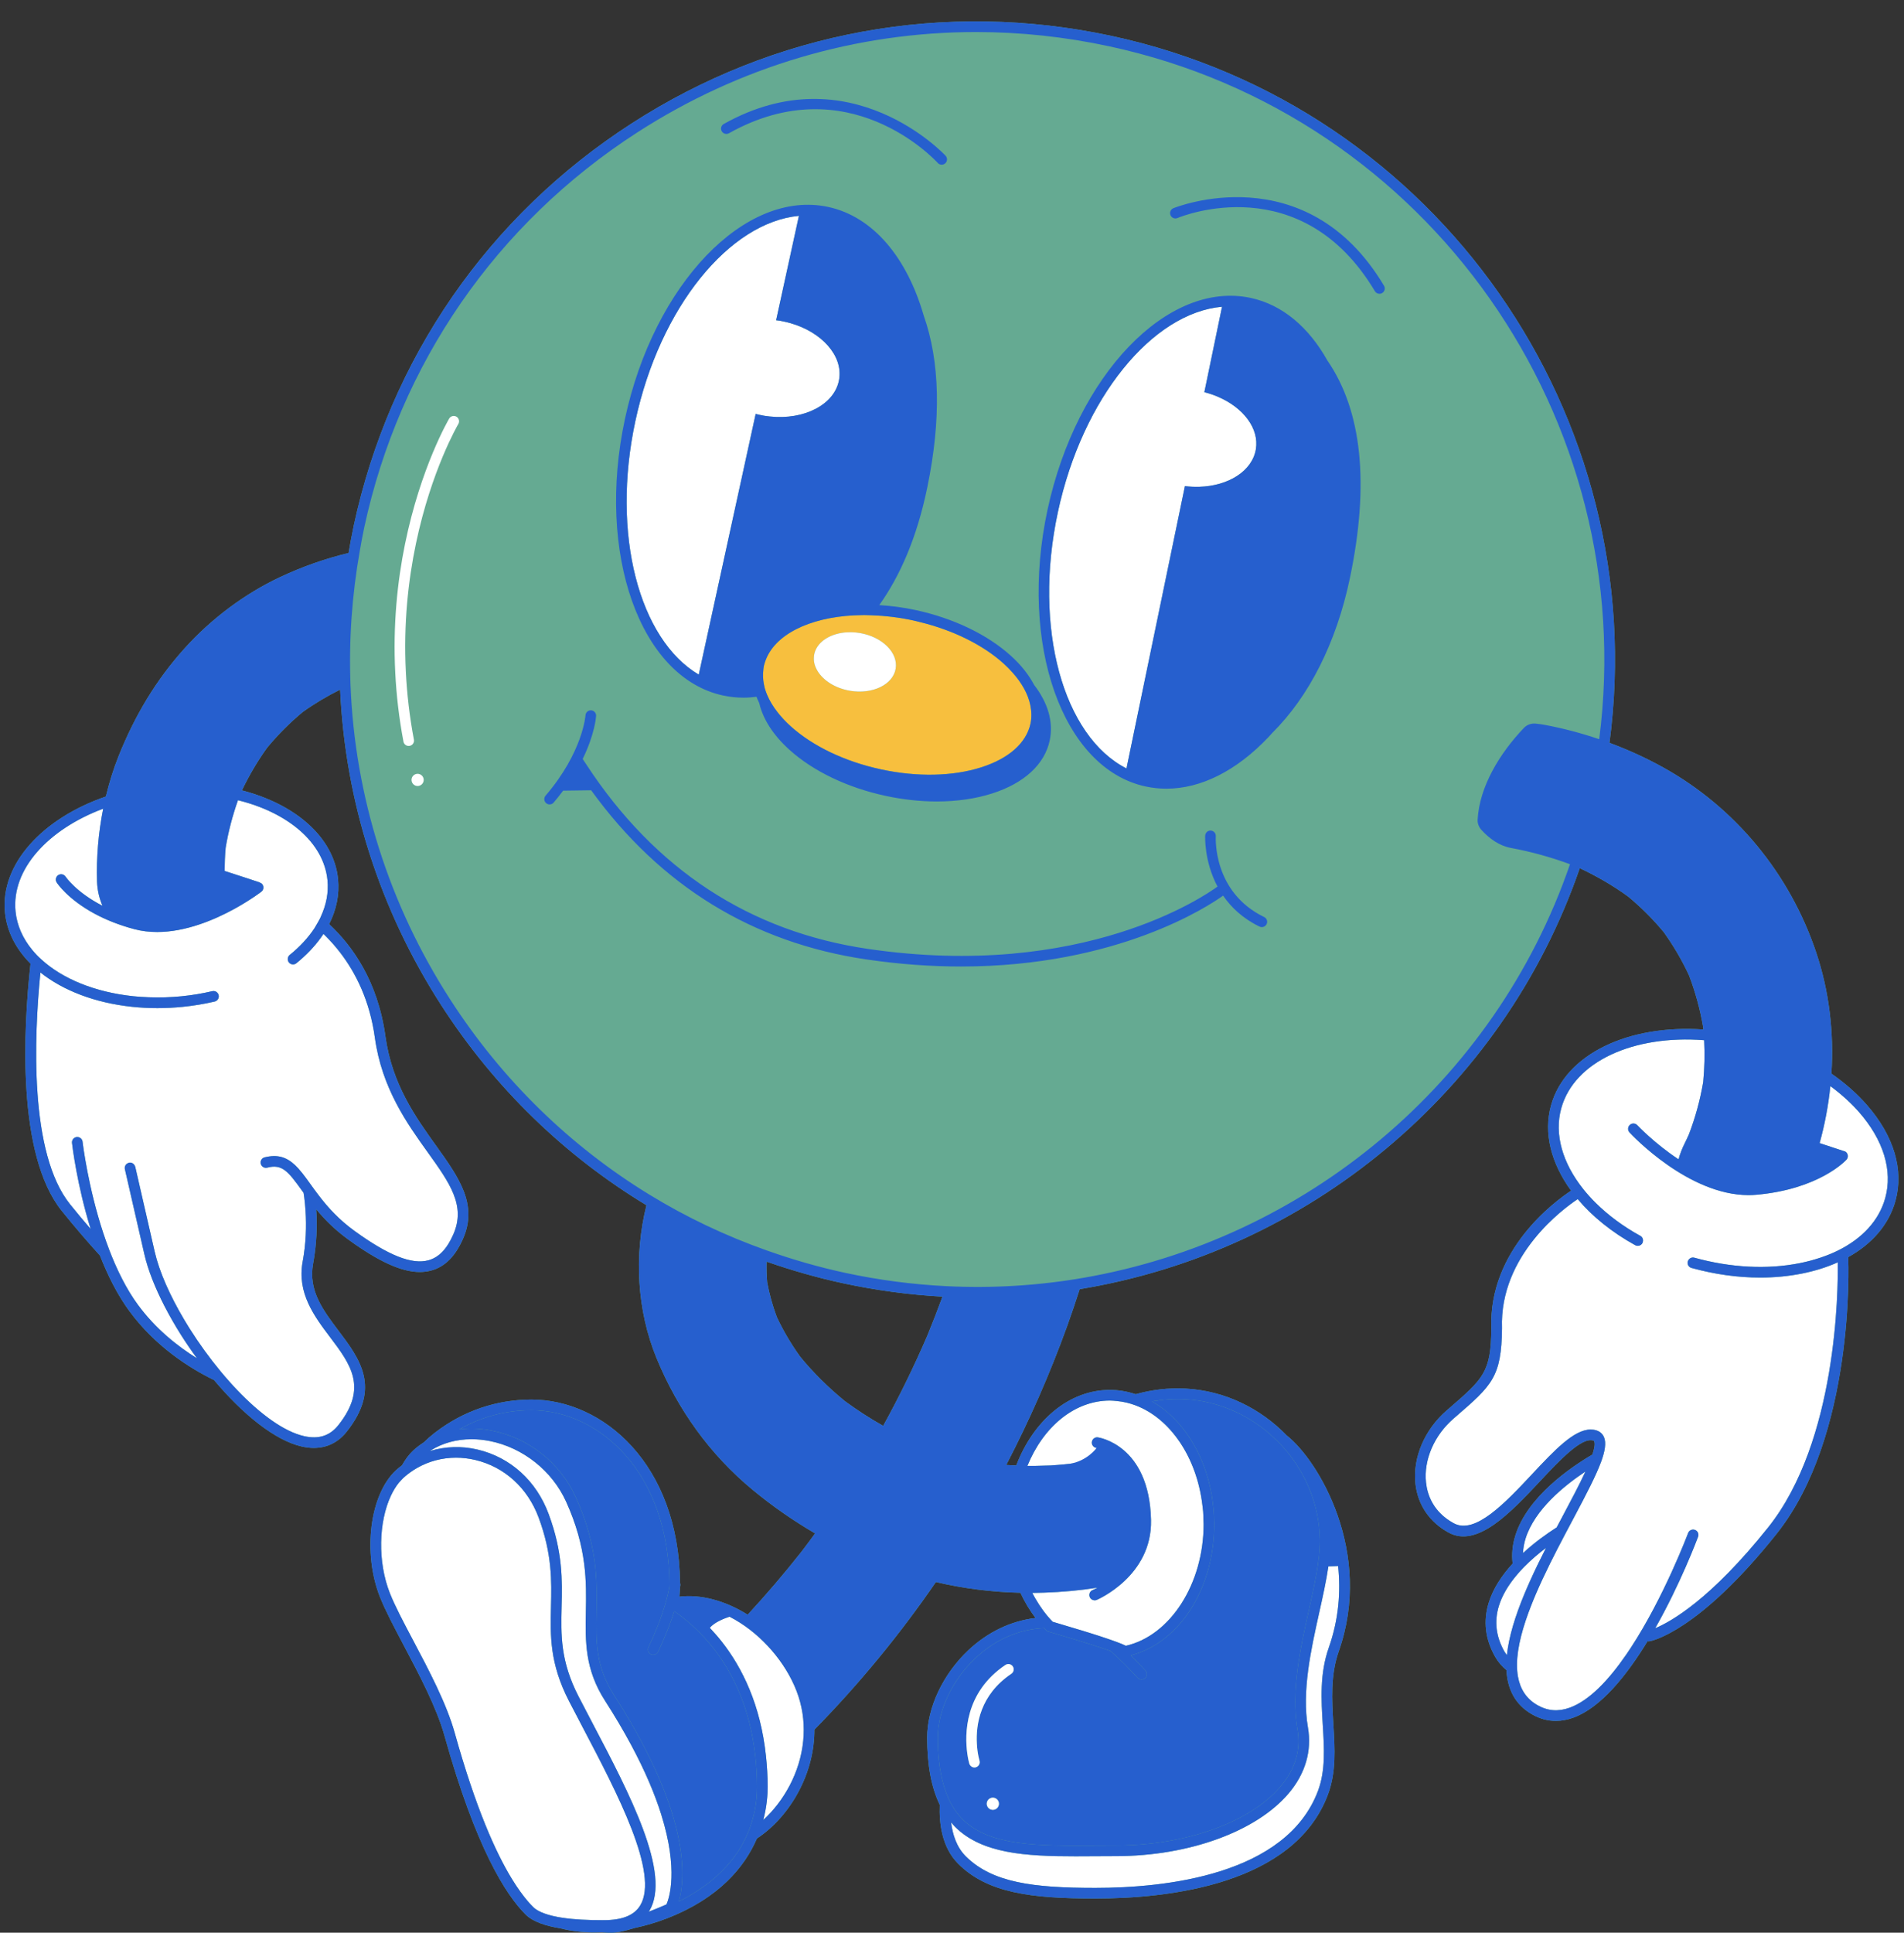 <?xml version="1.0" encoding="UTF-8" standalone="no"?><svg xmlns="http://www.w3.org/2000/svg" xmlns:xlink="http://www.w3.org/1999/xlink" fill="#265fce" height="505.6" id="Layer_1" preserveAspectRatio="xMidYMid meet" version="1.1" viewBox="-1.2 -5.6 498.3 505.6" width="498.3" x="0" xml:space="preserve" y="0" zoomAndPan="magnify"><rect x="-1.2" y="-5.6" width="498.3" height="505.6" fill="#333333" stroke="none"/><g><g id="change1_1"><path d="M478.103,275.266c0.694-10.701-0.556-21.515-4.02-31.802 c-6.899-20.487-21.103-37.814-40.048-48.326c-4.48-2.485-9.183-4.621-14.015-6.411 c11.284-85.258-44.836-166.531-130.349-184.936c-43.584-9.378-88.208-1.225-125.654,22.958 C126.567,50.934,100.777,88.253,91.398,131.834c-0.518,2.407-0.961,4.817-1.373,7.229 c-6.12,1.477-12.076,3.562-17.946,6.317c-9.274,4.352-17.946,10.878-24.822,18.467 c-7.647,8.44-13.166,17.766-17.393,28.279c-1.38,3.432-2.483,7.005-3.36,10.644 c-16.562,5.683-27.675,17.69-26.405,30.342c0.503,5.008,2.884,9.564,6.687,13.385 c-1.847,16.732-3.699,49.917,8.183,64.681c3.416,4.244,6.787,8.137,9.987,11.666 c2.02,5.165,4.545,10.248,7.689,14.525c6.838,9.3,15.755,14.927,22.173,18.062 c7.413,8.805,15.833,15.769,22.981,17.384c1.082,0.244,2.126,0.366,3.127,0.366 c3.45,0,6.392-1.441,8.621-4.256c9.103-11.494,3.392-19.061-2.131-26.381 c-4.095-5.425-7.964-10.552-6.678-17.533c0.966-5.243,1.098-10.051,0.812-14.265 c2.137,2.575,4.787,5.298,8.409,7.921c7.97,5.771,13.904,8.489,18.698,8.489 c1.055,0,2.055-0.132,3.009-0.391c3.573-0.972,6.298-3.703,8.331-8.35 c3.926-8.973-1.158-16.061-7.045-24.27c-5.417-7.551-11.557-16.112-13.288-28.668 c-1.994-14.455-8.708-23.729-14.728-29.318c1.924-3.794,2.738-7.792,2.335-11.804 c-1.1-10.951-11.2-19.588-25.154-23.187c1.871-3.909,4.06-7.642,6.594-11.165 c2.822-3.405,5.937-6.53,9.341-9.354c3.094-2.215,6.358-4.153,9.762-5.841 c1.325,29.135,10.299,57.528,26.541,82.68c13.944,21.59,32.272,39.276,53.63,52.205 c-3.281,13.1-2.497,27.503,2.639,39.997c5.504,13.388,13.959,25.208,25.16,34.465 c5.175,4.277,10.632,8.058,16.341,11.388c-1.168,1.614-2.371,3.203-3.576,4.792 c-4.476,5.678-9.175,11.169-14.073,16.48c-5.877-3.703-12.304-5.385-17.863-4.714 c0.017-0.363,0.045-0.737,0.078-1.09c0.044-0.462,0.071-0.91,0.086-1.348 c0.05-0.334,0.073-0.542,0.077-0.584c0.02-0.204-0.011-0.399-0.074-0.581 c-0.356-31.158-20.198-47.966-38.889-47.966c-9.128,0-17.807,2.954-25.114,8.549l-0.249,0.185 c-1.023,0.797-1.94,1.614-2.792,2.448c-0.983,0.643-1.932,1.338-2.797,2.148 c-1.123,1.05-2.088,2.377-2.931,3.871c-0.554,0.428-1.11,0.853-1.625,1.335 c-6.817,6.373-8.715,21.535-4.146,33.109c1.384,3.506,3.756,7.988,6.267,12.734 c4.016,7.588,8.566,16.189,10.631,23.582c8.176,29.275,16.045,41.575,21.207,46.737 c1.974,1.974,5.468,3.037,9.058,3.611c2.727,0.706,5.764,1.085,9.012,1.085 c0.62,0,1.251-0.021,1.884-0.047c0.819,0.073,1.651,0.122,2.508,0.122 c1.569,0,3.772-0.521,6.043-1.226c2.843-0.606,5.715-1.44,8.542-2.539 c13.675-5.312,20.321-13.502,23.505-20.885c4.354-2.856,8.284-7.239,11.045-12.53 c2.673-5.123,4.016-10.571,4-15.944c11.755-11.981,22.371-24.9,31.797-38.615 c7.282,1.712,14.681,2.633,22.115,2.806c1.106,2.378,2.428,4.597,3.967,6.607 c-6.386,0.736-12.507,3.637-17.611,8.446c-6.636,6.255-10.759,15.007-10.759,22.841 c0,7.265,1.106,13.064,3.304,17.594c-0.195,4.753,0.52,11.105,4.817,15.401 c7.609,7.609,18.918,9.098,35.883,9.098c18.931,0,52.013-3.533,60.884-27.191 c2.195-5.851,1.82-11.956,1.423-18.419c-0.388-6.306-0.788-12.827,1.423-19.098 c9.061-25.703-5.221-49.833-13.639-56.431c-6.836-7.059-16.162-11.703-26.415-12.253 c-4.507-0.24-8.912,0.289-13.108,1.469c-2.16-0.709-4.409-1.127-6.738-1.127 c-10.767,0-20.071,8.081-24.511,19.758c-0.874-0.042-1.748-0.063-2.622-0.129 c6.075-11.671,11.391-23.768,15.907-36.228c1.171-3.23,2.261-6.488,3.315-9.758 c59.378-9.744,110.58-51.348,130.876-110.13c4.448,2.094,8.696,4.555,12.682,7.44 c3.387,2.816,6.496,5.92,9.307,9.31c2.559,3.57,4.769,7.352,6.621,11.333 c1.66,4.364,2.881,8.857,3.67,13.457c0.022,0.221,0.03,0.443,0.049,0.664 c-19.497-1.351-36.128,6.37-39.868,19.874c-2.005,7.239,0.043,15.134,5.269,22.289 c-4.285,2.817-21.629,15.515-20.876,36.023c-0.105,11.454-2.005,13.096-11.139,20.99l-0.552,0.478 c-5.771,4.993-8.904,12.327-8.176,19.141c0.59,5.52,3.672,10.069,8.68,12.805 c7.484,4.093,16.218-5.21,23.916-13.419c5.103-5.445,10.896-11.611,13.929-10.657 c0.183,0.058,0.225,0.127,0.264,0.225c0.266,0.65,0.051,1.865-0.474,3.438 c-5.687,3.325-16.925,10.976-20.131,21.074c-0.795,2.499-1.034,4.988-0.741,7.448 c-2.752,3.015-5.091,6.452-6.26,10.237c-1.489,4.819-0.92,9.581,1.688,14.156 c0.792,1.39,1.793,2.535,2.956,3.479c0.26,4.929,2.2,9.003,6.711,11.579 c1.994,1.137,4.069,1.708,6.204,1.708c1.501,0,3.031-0.281,4.585-0.844 c7.166-2.599,13.929-10.989,19.424-20.001c0.168,0.034,0.346,0.043,0.525,0.011 c0.512-0.087,12.778-2.436,33.232-28.087c20.447-25.644,18.85-70.485,18.772-72.383 c-0-0.011-0.006-0.02-0.006-0.03c6.324-3.51,10.656-8.563,12.355-14.699 c2.251-8.127-0.409-17.046-7.49-25.114C484.751,280.447,481.621,277.703,478.103,275.266z M219.885,360.908c-4.254-3.483-8.175-7.338-11.664-11.589c-2.359-3.289-4.425-6.764-6.139-10.43 c-1.095-2.954-1.938-5.984-2.505-9.083c-0.149-1.786-0.196-3.573-0.153-5.36 c6.507,2.263,13.173,4.186,20.015,5.659c8.706,1.873,17.396,3.022,26.017,3.497 c-1.26,3.441-2.589,6.857-3.981,10.25c-3.471,8.039-7.321,15.898-11.537,23.553 C226.46,365.449,223.106,363.279,219.885,360.908z" fill="#65aa92"/></g><g id="change2_1"><path d="M332.06,370.402c-0.34-0.315-0.671-0.638-1.022-0.941 c-6.049-5.217-13.722-8.573-22.054-9.02c-2.959-0.16-5.867,0.059-8.701,0.565 c7.826,4.453,13.723,13.492,15.629,24.461c0.1,0.578,0.178,1.164,0.256,1.752 c0.079,0.597,0.159,1.193,0.214,1.799c0.123,1.349,0.203,2.715,0.203,4.106 c0,16.854-9.115,31.023-21.834,34.324c1.193,1.176,2.461,2.488,3.828,3.982 c0.518,0.567,0.478,1.447-0.087,1.967c-0.569,0.516-1.445,0.478-1.967-0.087 c-1.202-1.313-2.312-2.466-3.363-3.516c-1.352-1.351-2.595-2.514-3.724-3.487 c-1.473-0.529-3.273-1.123-5.14-1.715c-0.392-0.124-0.785-0.248-1.18-0.371 c-0.495-0.155-0.988-0.308-1.479-0.459c-0.502-0.154-0.997-0.306-1.483-0.454 c-2.367-0.719-4.497-1.347-5.775-1.723l-1.543-0.456l-0.248-0.248 c-0.18-0.179-0.335-0.387-0.511-0.571c-6.543,0.27-12.808,2.98-17.962,7.837 c-6.097,5.746-9.885,13.723-9.885,20.816c0,4.447,0.442,8.263,1.286,11.549 c0.263,1.025,0.566,1.998,0.913,2.914c0.345,0.912,0.728,1.777,1.156,2.584 c0.879,1.656,1.914,3.117,3.148,4.343c7.082,7.035,19.856,6.948,34.649,6.849 c1.815-0.013,3.662-0.025,5.534-0.025c18.254,0,35.164-6.085,43.078-15.499 c3.826-4.553,5.297-9.56,4.366-14.882c-1.738-9.954,0.768-21.215,2.979-31.149 c1.496-6.722,2.91-13.069,2.876-18.221c-0.065-9.711-4.078-18.724-10.496-25.428 C333.189,371.441,332.622,370.924,332.06,370.402z M254.216,456.716 c-0.134,0.042-0.27,0.062-0.404,0.062c-0.394,0-0.757-0.18-1.018-0.467 c-0.134-0.147-0.249-0.314-0.311-0.518c-0.007-0.022-0.104-0.361-0.228-0.936 c-0.094-0.437-0.201-1.013-0.298-1.708c-0.697-4.995-0.772-15.965,9.969-23.192 c0.643-0.431,1.505-0.259,1.93,0.377c0.429,0.637,0.261,1.501-0.377,1.93 c-8.217,5.528-9.292,13.36-9.026,18.242c0.037,0.672,0.09,1.306,0.163,1.852 c0.093,0.699,0.203,1.268,0.299,1.708c0.111,0.509,0.205,0.841,0.228,0.918 C255.366,455.718,254.952,456.495,254.216,456.716z M258.638,467.857c-0.88,0-1.594-0.714-1.594-1.594 c0-0.88,0.714-1.594,1.594-1.594c0.88,0,1.594,0.714,1.594,1.594 C260.231,467.144,259.518,467.857,258.638,467.857z M196.466,453.737 c0.282,2.556,0.464,5.225,0.464,8.078c0,4.409-0.857,8.246-2.222,11.627 c-0.292,0.724-0.598,1.433-0.937,2.113c-0.336,0.674-0.672,1.348-1.048,1.98 c-4.306,7.225-11.067,11.71-16.265,14.292c0.859-2.97,1.655-8.621-0.265-17.437 c-0.192-0.881-0.413-1.794-0.662-2.739c-0.313-1.187-0.669-2.418-1.081-3.707 c-1.678-5.245-4.237-11.35-8.01-18.369c-0.828-1.54-1.699-3.112-2.648-4.741 c-0.656-1.126-1.34-2.272-2.058-3.44c-0.714-1.163-1.456-2.346-2.233-3.553 c-4.86-7.548-4.736-14.083-4.593-21.653c0.155-8.165,0.33-17.417-5.425-30.119 c-4.067-8.977-12.255-15.485-21.903-17.408c-2.951-0.589-5.849-0.692-8.594-0.337 c5.762-3.276,12.199-5.011,18.906-5.011c17.506,0,36.11,16.12,36.123,45.996 c-0.097,0.614-0.317,1.798-0.766,3.49c-0.138,0.521-0.294,1.08-0.479,1.695 c-0.164,0.543-0.352,1.131-0.557,1.745c-0.831,2.49-2.011,5.536-3.706,9.079 c-0.331,0.692-0.038,1.523,0.655,1.854c0.194,0.092,0.398,0.136,0.599,0.136 c0.519,0,1.017-0.292,1.256-0.791c2.043-4.272,3.372-7.847,4.244-10.638 c0.018,0.013,0.03,0.03,0.049,0.043c1.42,0.985,3.012,2.227,4.667,3.725 c0.198,0.184,0.39,0.36,0.585,0.538c1.722,1.613,3.499,3.513,5.222,5.748 C190.68,432.285,195.093,441.312,196.466,453.737z" fill="#265fce"/></g><g id="change3_1"><path d="M263.747,170.288c-0.695-0.771-1.437-1.537-2.271-2.289 c-5.444-4.909-13.162-8.713-21.864-10.852c-0.607-0.149-1.205-0.313-1.821-0.445 c-3.724-0.802-7.375-1.227-10.873-1.346c-0.083-0.003-0.165-0.004-0.248-0.007 c-0.541-0.016-1.089-0.044-1.622-0.045c-0.016,0-0.033-0.001-0.05-0.001 c-0.134,0-0.264,0.008-0.397,0.009c-0.426,0.003-0.847,0.017-1.267,0.03 c-0.382,0.012-0.766,0.02-1.143,0.04c-11.666,0.615-20.776,5.07-23.136,12.071 c-0.136,0.402-0.265,0.807-0.355,1.227c-0.071,0.328-0.085,0.664-0.125,0.996 c-0.073,0.599-0.099,1.202-0.076,1.812c0.022,0.583,0.084,1.169,0.193,1.759 c0.018,0.097,0.041,0.194,0.061,0.29c0.057,0.275,0.097,0.55,0.173,0.826 c0.047,0.171,0.107,0.342,0.161,0.514c0.136,0.432,0.296,0.864,0.477,1.296 c0.645,1.542,1.568,3.083,2.768,4.604c0.962,1.22,2.081,2.427,3.387,3.605 c5.822,5.252,14.234,9.264,23.684,11.297c9.449,2.034,18.766,1.836,26.235-0.553 c7.202-2.306,11.767-6.363,12.856-11.424c0.338-1.57,0.291-3.192-0.046-4.831 C267.858,176.011,266.279,173.099,263.747,170.288z M233.207,169.334 c-0.699,4.172-6.044,6.754-11.939,5.767c-3.881-0.65-7.021-2.688-8.522-5.193 c-0.236-0.393-0.435-0.797-0.585-1.21c-0.071-0.193-0.137-0.387-0.188-0.584 c-0.075-0.288-0.125-0.58-0.155-0.873c-0.035-0.343-0.03-0.688-0.001-1.034 c0.013-0.149,0.018-0.299,0.043-0.448c0.131-0.78,0.424-1.504,0.853-2.16 c0.889-1.361,2.366-2.422,4.184-3.077c0.019-0.007,0.04-0.013,0.059-0.02 c0.844-0.299,1.757-0.512,2.724-0.624c0.216-0.025,0.436-0.043,0.656-0.058 c0.39-0.026,0.786-0.04,1.189-0.034c0.015,0,0.03-0.001,0.045-0.001 c0.43,0.008,0.866,0.039,1.306,0.085c0.108,0.012,0.218,0.029,0.326,0.043 c0.199,0.025,0.396,0.044,0.596,0.078C229.694,160.979,233.906,165.162,233.207,169.334z" fill="#f7bf3e"/></g><g id="change4_1"><path d="M348.998,404.075c0.71,6.691,0.173,13.949-2.435,21.349 c-2.399,6.802-1.981,13.609-1.577,20.192c0.377,6.159,0.735,11.975-1.251,17.271 c-8.283,22.089-40.07,25.387-58.28,25.387c-16.235,0-26.988-1.355-33.916-8.283 c-2.396-2.396-3.44-5.686-3.822-8.867c0.348,0.407,0.682,0.829,1.059,1.203 c7.01,6.963,18.274,7.68,31.486,7.68c1.684,0,3.399-0.013,5.141-0.024 c1.809-0.013,3.649-0.025,5.516-0.025c19.042,0,36.787-6.472,45.207-16.49 c4.317-5.138,6.039-11.068,4.978-17.151c-1.644-9.411,0.799-20.385,2.954-30.066 c0.94-4.224,1.844-8.301,2.397-12.087L348.998,404.075z M192.532,418.945 c-0.919-0.589-1.853-1.134-2.805-1.616c-1.113,0.358-3.969,1.395-5.161,2.923 c1.057,1.112,2.117,2.315,3.161,3.644c5.313,6.768,10.126,16.465,11.537,29.894 c0.268,2.55,0.447,5.198,0.447,8.025c0,2.139-0.227,5.202-1.145,8.69 c5.266-4.801,9.634-12.303,10.447-20.725c0.363-3.758,0.044-7.693-1.264-11.664 C205.289,430.644,199.445,423.375,192.532,418.945z M163.88,450.694 c-1.905-3.537-4.117-7.309-6.717-11.346c-5.319-8.259-5.182-15.523-5.036-23.212 c0.148-7.87,0.317-16.791-5.177-28.918c-3.643-8.04-11.274-14.107-19.914-15.829 c-1.637-0.326-3.254-0.487-4.829-0.487c-3.947,0-7.624,1.016-10.7,2.949 c-0.073,0.046-0.141,0.099-0.214,0.146c0.03-0.009,0.06-0.02,0.091-0.029 c3.931-1.172,8.199-1.349,12.416-0.354c8.593,2.03,15.365,8.165,18.583,16.836 c3.738,10.074,3.564,17.319,3.395,24.328c-0.174,7.264-0.339,14.123,4.405,23.348 c1.169,2.273,2.412,4.64,3.684,7.061c9.712,18.48,20.718,39.427,14.866,49.113 c-0.046,0.077-0.107,0.141-0.155,0.217c1.842-0.71,3.518-1.417,4.651-1.921 c0.704-1.619,3.2-8.98-1.4-23.595C170.203,463.831,167.677,457.747,163.88,450.694z M147.71,439.397c-5.068-9.853-4.895-17.059-4.712-24.686c0.162-6.746,0.329-13.721-3.222-23.294 c-2.887-7.781-8.943-13.285-16.614-15.096c-1.674-0.395-3.359-0.589-5.021-0.589 c-3.643,0-7.167,0.948-10.244,2.719c-0.591,0.34-1.165,0.709-1.719,1.11 c-0.217,0.157-0.435,0.313-0.646,0.48c-0.427,0.337-0.848,0.684-1.249,1.058 c-0.204,0.191-0.39,0.415-0.584,0.625c-0.168,0.182-0.344,0.35-0.504,0.546 c-0.807,0.987-1.502,2.16-2.107,3.45c-3.182,6.796-3.505,17.223-0.263,25.433 c1.327,3.363,3.664,7.78,6.137,12.454c4.082,7.713,8.707,16.456,10.851,24.134 c5.43,19.443,10.646,31.158,14.98,38.234c0.762,1.244,1.495,2.341,2.199,3.314 c1.201,1.66,2.315,2.97,3.317,3.972c0.921,0.921,2.772,1.927,6.412,2.615 c0.275,0.052,0.562,0.102,0.858,0.15c0.877,0.143,1.847,0.268,2.921,0.372 c1.536,0.148,3.289,0.249,5.277,0.293c0.809,0.018,1.644,0.029,2.534,0.027l0.513-0.002 c4.843,0,7.96-1.262,9.528-3.857c5.041-8.343-6.042-29.434-14.947-46.383 C150.131,444.051,148.884,441.678,147.71,439.397z M68.039,297.163 c0.161-0.042,0.312-0.066,0.468-0.1c3.74-0.823,6.171,0.58,8.376,3.015 c0.716,0.79,1.41,1.691,2.118,2.654c0.337,0.459,0.676,0.928,1.024,1.412 c0.239,0.333,0.491,0.68,0.742,1.027c0.06,0.083,0.116,0.162,0.177,0.245 c0.212,0.291,0.436,0.59,0.659,0.889c0.274,0.369,0.557,0.74,0.851,1.12 c2.228,2.878,5.04,6.023,9.138,8.991c8.856,6.414,15.004,8.857,19.345,7.667 c2.709-0.737,4.84-2.955,6.514-6.782c3.291-7.522-0.924-13.399-6.758-21.532 c-5.327-7.428-11.957-16.671-13.784-29.911c-1.339-9.712-5.01-16.97-9.07-22.252 c-1.177-1.531-2.385-2.889-3.58-4.099c-0.268-0.271-0.534-0.535-0.8-0.791 c-0.219,0.333-0.456,0.661-0.692,0.99c-1.693,2.352-3.828,4.597-6.4,6.677 c-0.595,0.484-1.473,0.391-1.956-0.206c-0.128-0.158-0.21-0.336-0.258-0.52 c-0.135-0.513,0.025-1.08,0.465-1.436c2.692-2.179,4.861-4.538,6.485-7.004 c0.089-0.135,0.154-0.274,0.239-0.409c0.179-0.284,0.337-0.571,0.502-0.858 c0.075-0.131,0.157-0.261,0.229-0.393c0.169-0.307,0.349-0.611,0.501-0.921 c0.063-0.129,0.107-0.261,0.167-0.391c1.456-3.128,2.09-6.373,1.764-9.613 c-0.995-9.895-10.393-17.672-23.421-20.894c-1.434,4.048-2.528,8.196-3.228,12.441 c-0.185,2.016-0.257,4.038-0.274,6.062c4.431,1.413,9.188,3.004,9.188,3.004 s-0.014,0.02-0.02,0.027c0.267,0.082,0.519,0.22,0.702,0.459 c0.466,0.61,0.35,1.483-0.259,1.95c-0.126,0.096-0.759,0.572-1.772,1.261 c-0.661,0.449-1.491,0.991-2.462,1.587c-0.84,0.516-1.771,1.066-2.806,1.634 c-5.231,2.87-12.724,6.054-20.228,6.054c-1.998,0-3.996-0.226-5.953-0.742 c-2.056-0.543-3.91-1.167-5.61-1.833c-0.894-0.35-1.733-0.713-2.534-1.084 c-0.788-0.365-1.53-0.737-2.231-1.114c-7.042-3.788-9.81-7.957-9.965-8.198 c-0.414-0.646-0.225-1.507,0.422-1.921c0.644-0.412,1.503-0.226,1.919,0.418 c0.053,0.08,2.753,4.069,9.651,7.613c-0.848-1.987-1.351-4.121-1.419-6.281 c-0.201-6.338,0.346-12.81,1.603-19.123c-14.48,5.423-24.042,15.902-22.94,26.88 c0.367,3.656,1.893,7.049,4.349,10.041c0.393,0.478,0.806,0.948,1.246,1.405 c0.4,0.415,0.834,0.813,1.271,1.209c5.49,4.976,13.877,8.459,23.949,9.524 c1.34,0.142,2.699,0.22,4.066,0.271c2.826,0.104,5.696,0.029,8.579-0.26 c2.717-0.273,5.419-0.721,8.028-1.331c0.75-0.179,1.496,0.292,1.671,1.038 c0.175,0.748-0.291,1.496-1.039,1.671c-2.724,0.636-5.545,1.105-8.382,1.389 c-2.215,0.223-4.424,0.333-6.613,0.333c-2.227,0-4.433-0.114-6.603-0.344 c-9.793-1.037-18.111-4.283-24.007-8.973c-1.679,16.89-2.929,47.351,7.756,60.627 c1.818,2.259,3.622,4.412,5.396,6.474c-3.583-11.525-4.806-21.817-4.886-22.513 c-0.087-0.762,0.461-1.452,1.223-1.539c0.787-0.071,1.453,0.462,1.54,1.224 c0.003,0.026,0.035,0.294,0.099,0.768c0.429,3.171,2.322,15.631,6.899,27.566 c0.477,1.245,0.985,2.482,1.522,3.705c0.604,1.375,1.246,2.728,1.93,4.044 c1.211,2.332,2.547,4.55,4.025,6.56c4.616,6.278,10.331,10.826,15.462,14.015 c-1.501-2.052-2.936-4.154-4.273-6.275c-0.737-1.17-1.441-2.345-2.117-3.52 c-0.733-1.273-1.426-2.543-2.078-3.806c-2.486-4.819-4.351-9.512-5.299-13.647l-5.099-22.249 c-0.149-0.651,0.199-1.275,0.779-1.548c0.088-0.041,0.167-0.098,0.266-0.12 c0.694-0.157,1.358,0.242,1.595,0.888c0.02,0.055,0.058,0.099,0.071,0.157l0.03,0.13l5.069,22.119 c1.203,5.25,3.999,11.501,7.703,17.74c0.243,0.409,0.492,0.818,0.743,1.228 c0.249,0.407,0.497,0.813,0.754,1.219c2.419,3.826,5.148,7.596,8.034,11.079 c0.715,0.863,1.441,1.704,2.174,2.528c0.715,0.805,1.435,1.595,2.161,2.356 c5.953,6.237,12.214,10.88,17.552,12.087c3.797,0.858,6.727-0.091,8.955-2.905 c7.768-9.808,3.162-15.911-2.171-22.977c-4.079-5.404-8.701-11.528-7.194-19.713 c0.897-4.866,1.022-9.36,0.763-13.323c-0.041-0.626-0.088-1.239-0.148-1.837 c-0.06-0.606-0.121-1.21-0.197-1.785c-0.051-0.387-0.112-0.751-0.169-1.123 c-0.161-0.223-0.329-0.454-0.485-0.671c-3.564-4.958-5.162-6.932-9.019-5.914 c-0.746,0.19-1.503-0.25-1.699-0.992C66.853,298.119,67.297,297.359,68.039,297.163z M196.008,173.99c-0.013-0.062-0.024-0.124-0.036-0.187c-0.67,0.119-1.326,0.226-1.96,0.315 C194.677,174.102,195.343,174.061,196.008,173.99z M293.653,195.446 c0.006-0.085-0.007-0.168,0.011-0.253l15.244-73.624c0.626,0.078,1.246,0.132,1.861,0.162 c0.638,0.031,1.268,0.039,1.889,0.02c7.635-0.229,13.863-4.112,14.818-9.81 c0.915-5.463-3.296-10.927-9.939-13.753c-0.569-0.242-1.152-0.466-1.755-0.668 c-0.582-0.194-1.176-0.371-1.786-0.524l4.628-22.351c-18.185,1.595-36.515,23.771-42.954,53.694 C269.104,158.834,277.105,187.081,293.653,195.446z M198.381,103.082 c0.13,0.024,0.254,0.057,0.385,0.079c0.488,0.082,0.972,0.138,1.454,0.19 c9.108,0.989,17.096-3.159,18.188-9.678c1.042-6.223-4.566-12.447-12.848-14.768 c-0.588-0.165-1.19-0.309-1.804-0.433c-0.276-0.056-0.546-0.122-0.827-0.169 c-0.337-0.056-0.671-0.089-1.006-0.132l5.965-27.309c-18.137,1.704-36.383,23.837-42.804,53.676 c-6.376,29.626,0.994,57.129,16.591,66.343l14.896-68.201 C197.162,102.835,197.765,102.969,198.381,103.082z M407.918,390.734 c2.045-3.841,4.215-7.923,5.815-11.382c-5.62,3.729-13.273,9.963-15.657,17.477 c-0.41,1.293-0.627,2.583-0.691,3.867c2.994-2.769,6.17-5.036,8.815-6.727 C406.781,392.873,407.356,391.791,407.918,390.734z M398.363,409.955c0.233-0.542,0.471-1.084,0.714-1.626 c1.351-3.023,2.829-6.048,4.336-9.001c-1.936,1.464-3.926,3.143-5.758,5.013 c-0.386,0.394-0.767,0.792-1.136,1.202c-0.376,0.417-0.733,0.847-1.087,1.28 c-1.925,2.355-3.503,4.928-4.349,7.672c-1.251,4.053-0.764,8.075,1.447,11.954 c0.193,0.339,0.428,0.621,0.647,0.924c0.5-4.854,2.224-10.29,4.515-15.829 C397.91,411.014,398.134,410.485,398.363,409.955z M477.828,278.525 c-0.514,5.036-1.458,10.028-2.809,14.916c2.926,0.95,5.52,1.813,6.244,2.054 c0.249,0.045,0.492,0.134,0.693,0.318c0.563,0.52,0.605,1.394,0.087,1.961 c-0.286,0.315-7.225,7.733-23.596,9.181c-0.677,0.06-1.356,0.089-2.03,0.089 c-15.769,0-30.508-15.7-31.153-16.398c-0.523-0.563-0.489-1.443,0.074-1.965 c0.563-0.522,1.443-0.489,1.965,0.074c0.082,0.089,4.461,4.74,10.793,8.926 c0.382-1.415,0.916-2.801,1.592-4.142c0.392-0.776,0.741-1.571,1.107-2.358 c1.702-4.436,2.949-9.008,3.747-13.691c0.357-3.656,0.437-7.317,0.248-10.975 c-18.364-1.425-33.98,5.493-37.395,17.822c-1.884,6.803,0.346,14.315,5.731,21.091 c0.482,0.606,0.988,1.206,1.52,1.799c0.563,0.628,1.151,1.248,1.769,1.859 c3.208,3.171,7.123,6.105,11.68,8.614c0.624,0.344,0.856,1.089,0.598,1.732 c-0.021,0.052-0.021,0.107-0.049,0.157c-0.371,0.674-1.221,0.914-1.889,0.549 c-6.162-3.393-11.247-7.538-15.046-12.051c-3.479,2.298-20.524,14.569-19.821,33.782 c-0.114,12.776-2.653,14.969-12.099,23.132l-0.554,0.478c-5.09,4.404-7.861,10.818-7.229,16.74 c0.348,3.247,1.887,7.731,7.247,10.661c5.612,3.075,13.549-5.409,20.554-12.881 c5.811-6.195,10.912-11.635,15.295-11.635c0.509,0,1.009,0.072,1.498,0.226 c0.945,0.297,1.639,0.929,2.005,1.827c0.299,0.73,0.354,1.637,0.211,2.713 c-0.072,0.54-0.194,1.125-0.369,1.758c-0.167,0.606-0.372,1.247-0.629,1.942 c-1.312,3.549-3.768,8.29-7.031,14.431c-0.139,0.261-0.271,0.512-0.413,0.778 c-0.263,0.495-0.53,0.997-0.798,1.502c-0.421,0.792-0.847,1.598-1.276,2.411 c-2.588,4.908-5.27,10.158-7.484,15.305c-0.217,0.504-0.426,1.006-0.633,1.507 c-0.201,0.488-0.396,0.973-0.587,1.457c-2.23,5.643-3.746,11.046-3.783,15.6 c-0.005,0.568,0.018,1.12,0.061,1.661c0.043,0.541,0.111,1.068,0.205,1.579 c0.58,3.16,2.147,5.727,5.082,7.403c2.687,1.534,5.456,1.753,8.461,0.665 c5.189-1.881,10.259-7.334,14.75-13.842c0.408-0.591,0.811-1.189,1.209-1.796 c8.694-13.256,14.926-29.792,15.022-30.049c0.268-0.719,1.076-1.087,1.789-0.819 c0.721,0.268,1.087,1.07,0.819,1.789c-0.331,0.889-4.665,12.396-11.22,23.936 c4.111-1.711,14.545-7.553,29.588-26.417c17.976-22.546,18.3-61.922,18.193-69.307 c-2.825,1.262-5.964,2.259-9.395,2.941c-3.506,0.697-7.168,1.045-10.92,1.045 c-5.851,0-11.923-0.844-17.973-2.519c-0.741-0.205-1.173-0.971-0.969-1.711 c0.015-0.053,0.051-0.091,0.071-0.141c0.261-0.644,0.943-1.017,1.64-0.828 c9.511,2.635,19.06,3.131,27.607,1.427c1.942-0.386,3.774-0.885,5.508-1.47 c0.8-0.27,1.58-0.556,2.333-0.866c0.712-0.293,1.408-0.6,2.075-0.927 c6.451-3.168,10.827-7.929,12.443-13.764c1.992-7.193-0.458-15.197-6.901-22.537 C483.145,282.834,480.616,280.586,477.828,278.525z M223.799,159.992 c-0.2-0.034-0.397-0.053-0.596-0.078c-0.109-0.014-0.218-0.031-0.326-0.043 c-0.44-0.047-0.876-0.077-1.306-0.085c-0.015-0-0.03,0.001-0.045,0.001 c-0.403-0.006-0.798,0.007-1.189,0.034c-0.221,0.015-0.44,0.033-0.656,0.058 c-0.966,0.112-1.88,0.325-2.724,0.624c-0.019,0.007-0.04,0.013-0.059,0.02 c-1.818,0.655-3.295,1.716-4.184,3.077c-0.429,0.656-0.722,1.38-0.853,2.16 c-0.025,0.15-0.03,0.299-0.043,0.448c-0.029,0.346-0.034,0.692,0.001,1.034 c0.03,0.293,0.08,0.585,0.155,0.873c0.051,0.196,0.117,0.391,0.188,0.584 c0.151,0.413,0.349,0.816,0.585,1.21c1.501,2.505,4.642,4.543,8.522,5.193 c5.895,0.987,11.24-1.595,11.939-5.767C233.906,165.162,229.694,160.979,223.799,159.992z M252.256,454.856c0.123,0.576,0.221,0.914,0.228,0.936c0.062,0.203,0.177,0.37,0.311,0.518 c0.261,0.287,0.624,0.467,1.018,0.467c0.134,0,0.27-0.02,0.404-0.062 c0.735-0.221,1.15-0.998,0.929-1.733c-0.024-0.078-0.117-0.409-0.228-0.918 c-0.096-0.44-0.205-1.009-0.299-1.708c-0.073-0.545-0.126-1.18-0.163-1.852 c-0.267-4.881,0.809-12.714,9.026-18.242c0.637-0.429,0.806-1.293,0.377-1.93 c-0.426-0.636-1.288-0.808-1.93-0.377c-10.741,7.226-10.666,18.197-9.969,23.192 C252.055,453.844,252.163,454.419,252.256,454.856z M104.391,188.41 c0.126,0.668,0.71,1.133,1.365,1.133c0.086,0,0.173-0.008,0.26-0.024 c0.755-0.142,1.251-0.87,1.108-1.624c-1.161-6.139-1.823-12.06-2.108-17.728 c-0.639-12.681,0.644-24.055,2.651-33.612c4.029-19.189,10.96-31.035,11.08-31.236 c0.395-0.659,0.181-1.513-0.478-1.908c-0.656-0.394-1.513-0.181-1.907,0.477 c-0.126,0.209-7.455,12.694-11.569,32.85c-1.97,9.655-3.199,21.068-2.546,33.742 C102.541,176.215,103.217,182.205,104.391,188.41z M106.5,198.424c0,0.88,0.713,1.594,1.594,1.594 c0.88,0,1.594-0.713,1.594-1.594c0-0.88-0.713-1.594-1.594-1.594 C107.213,196.83,106.5,197.543,106.5,198.424z M257.044,466.264c0,0.88,0.714,1.594,1.594,1.594 c0.88,0,1.594-0.714,1.594-1.594c0-0.88-0.714-1.594-1.594-1.594 C257.757,464.67,257.044,465.384,257.044,466.264z M273.771,377.769c0.581-0.031,1.161-0.091,1.741-0.135 c1.084-0.081,2.167-0.181,3.25-0.304c4.527-0.712,8.442-0.439,12.542,1.727 c1.707,0.902,3.134,2.18,4.324,3.661c-3.147-8.557-9.781-9.531-9.868-9.542 c-0.762-0.092-1.304-0.788-1.21-1.55c0.094-0.761,0.786-1.306,1.55-1.21 c0.134,0.016,13.479,1.883,13.931,21.599c0.339,14.723-14.071,20.863-14.216,20.925 c-0.174,0.071-0.355,0.105-0.531,0.105c-0.545,0-1.063-0.322-1.286-0.857 c-0.293-0.708,0.042-1.523,0.75-1.818c0.094-0.039,0.581-0.25,1.297-0.634 c-4.625,0.718-9.268,1.145-13.911,1.299c-0.492,0.016-0.984,0.025-1.476,0.035 c-0.489,0.01-0.977,0.031-1.466,0.035c-0.08,0.001-0.16,0.005-0.241,0.006 c0.237,0.462,0.492,0.908,0.748,1.355c1.309,2.283,2.831,4.385,4.606,6.197l0.193,0.057l0.589,0.174 l0.076,0.023c2.32,0.683,4.77,1.413,7.121,2.136c0.499,0.153,0.992,0.306,1.479,0.458 c0.5,0.156,0.991,0.311,1.474,0.464c0.502,0.16,0.993,0.317,1.472,0.473 c1.551,0.505,2.959,0.985,4.144,1.422c1.077,0.397,1.977,0.76,2.607,1.067 c11.63-2.649,20.34-16.213,20.34-31.812c0-0.447-0.037-0.881-0.051-1.324 c-0.02-0.65-0.026-1.306-0.075-1.946c-0.047-0.611-0.135-1.204-0.207-1.804 c-1.502-12.481-8.416-22.593-17.476-26.002c-0.76-0.286-1.533-0.524-2.32-0.713 c-0.856-0.205-1.726-0.345-2.61-0.429c-0.59-0.056-1.178-0.119-1.778-0.119 c-9.34,0-17.473,6.93-21.611,17.093c1.482,0.023,2.964-0.017,4.446-0.068 C272.671,377.792,273.222,377.799,273.771,377.769z" fill="#ffffff"/></g><g id="change5_1"><path d="M326.131,72.337c-21.743-4.673-45.598,20.181-53.182,55.418 c-7.582,35.236,3.935,67.709,25.675,72.389c1.796,0.386,3.613,0.577,5.442,0.577 c9.029,0,18.341-4.664,26.723-13.505c0.334-0.352,0.658-0.723,0.986-1.086 c9.569-9.497,16.737-23.489,20.292-40.408c5.188-24.69,3.194-43.859-5.886-57.037 C341.348,80.071,334.501,74.138,326.131,72.337z M327.474,111.941 c-0.954,5.699-7.182,9.581-14.818,9.81c-0.621,0.019-1.251,0.011-1.889-0.02 c-0.615-0.03-1.235-0.084-1.861-0.162l-15.244,73.624c-0.018,0.085-0.005,0.168-0.011,0.253 c-16.548-8.365-24.548-36.612-17.984-67.107c6.439-29.923,24.769-52.099,42.954-53.694l-4.628,22.351 c0.61,0.154,1.205,0.33,1.786,0.524c0.602,0.201,1.186,0.426,1.755,0.668 C324.178,101.014,328.389,106.478,327.474,111.941z M330.29,236.151 c-0.239,0.496-0.735,0.786-1.253,0.786c-0.203,0-0.409-0.043-0.603-0.139 c-4.408-2.131-7.427-5.045-9.531-8.099c-3.773,2.705-27.618,18.539-68.597,18.539 c-7.659,0-15.912-0.554-24.748-1.849c-29.746-4.363-53.952-19.242-72.04-44.252l-7.337,0.098 c-0.766,1.024-1.576,2.061-2.484,3.121c-0.275,0.321-0.665,0.485-1.057,0.485 c-0.32,0-0.642-0.11-0.905-0.335c-0.583-0.5-0.65-1.378-0.15-1.961 c9.737-11.36,10.44-20.923,10.446-21.019c0.049-0.765,0.703-1.347,1.471-1.303 c0.765,0.045,1.349,0.7,1.306,1.466c-0.016,0.279-0.34,4.772-3.513,11.261 c0.268,0.394,0.571,0.852,0.951,1.433c17.971,27.479,42.773,43.715,73.716,48.253 c56.263,8.255,88.301-13.974,91.479-16.31c-3.555-6.663-3.233-13.238-3.227-13.342 c0.049-0.767,0.715-1.361,1.472-1.301c0.766,0.046,1.349,0.704,1.306,1.47 c-0.036,0.597-0.699,14.686,12.653,21.142C330.336,234.628,330.625,235.459,330.29,236.151z M187.685,28.724c-0.376-0.671-0.137-1.518,0.533-1.893c33.046-18.509,57.816,8.058,58.062,8.327 c0.516,0.568,0.475,1.446-0.091,1.963c-0.267,0.244-0.602,0.363-0.937,0.363 c-0.377,0-0.753-0.152-1.028-0.453c-0.946-1.036-23.557-25.186-54.646-7.774 C188.906,29.635,188.061,29.393,187.685,28.724z M361.016,69.151c0.395,0.66,0.179,1.514-0.48,1.908 c-0.225,0.133-0.469,0.196-0.712,0.196c-0.474,0-0.936-0.242-1.195-0.677 c-19.243-32.21-50.359-19.69-51.676-19.14c-0.706,0.302-1.521-0.04-1.818-0.747 c-0.297-0.708,0.036-1.522,0.744-1.819C306.224,48.729,340.526,34.845,361.016,69.151z M478.103,275.266 c0.694-10.701-0.556-21.515-4.02-31.802c-6.899-20.487-21.103-37.814-40.048-48.326 c-4.48-2.485-9.183-4.621-14.015-6.411c11.284-85.258-44.836-166.531-130.349-184.936 c-43.584-9.378-88.208-1.225-125.654,22.958C126.567,50.934,100.777,88.253,91.398,131.834 c-0.518,2.407-0.961,4.818-1.373,7.229c-6.12,1.477-12.076,3.562-17.946,6.317 c-9.274,4.352-17.946,10.878-24.822,18.467c-7.647,8.44-13.166,17.766-17.393,28.279 c-1.38,3.432-2.483,7.005-3.36,10.644c-16.562,5.683-27.675,17.69-26.405,30.342 c0.503,5.008,2.884,9.564,6.687,13.385c-1.847,16.732-3.699,49.917,8.183,64.68 c3.416,4.244,6.787,8.137,9.987,11.666c2.02,5.165,4.545,10.248,7.689,14.525 c6.838,9.3,15.755,14.927,22.173,18.062c7.413,8.805,15.833,15.769,22.981,17.384 c1.082,0.244,2.126,0.366,3.127,0.366c3.45,0,6.392-1.442,8.621-4.256 c9.103-11.494,3.392-19.061-2.131-26.381c-4.095-5.425-7.964-10.552-6.678-17.533 c0.966-5.243,1.098-10.051,0.812-14.265c2.137,2.575,4.787,5.298,8.409,7.921 c7.97,5.771,13.904,8.489,18.698,8.489c1.055,0,2.055-0.132,3.009-0.391 c3.573-0.972,6.298-3.703,8.331-8.35c3.926-8.973-1.158-16.061-7.045-24.27 c-5.417-7.551-11.557-16.112-13.288-28.668c-1.994-14.455-8.708-23.729-14.728-29.318 c1.924-3.794,2.738-7.792,2.335-11.804c-1.1-10.951-11.2-19.587-25.154-23.187 c1.871-3.909,4.06-7.642,6.594-11.165c2.822-3.405,5.937-6.53,9.341-9.354 c3.094-2.215,6.358-4.153,9.762-5.841c1.325,29.135,10.299,57.528,26.541,82.68 c13.944,21.59,32.272,39.276,53.63,52.205c-3.281,13.1-2.497,27.503,2.639,39.997 c5.504,13.388,13.959,25.208,25.16,34.465c5.175,4.277,10.632,8.058,16.341,11.388 c-1.168,1.614-2.371,3.203-3.576,4.792c-4.476,5.678-9.175,11.169-14.073,16.48 c-5.877-3.703-12.304-5.385-17.863-4.714c0.017-0.363,0.045-0.737,0.078-1.09 c0.044-0.462,0.071-0.91,0.086-1.348c0.05-0.334,0.073-0.542,0.077-0.584 c0.02-0.204-0.011-0.399-0.074-0.581c-0.356-31.158-20.198-47.966-38.889-47.966 c-9.128,0-17.807,2.954-25.114,8.549l-0.249,0.185c-1.023,0.797-1.94,1.614-2.792,2.448 c-0.983,0.643-1.932,1.339-2.797,2.148c-1.123,1.05-2.088,2.377-2.931,3.871 c-0.554,0.428-1.11,0.853-1.625,1.335c-6.817,6.373-8.715,21.535-4.146,33.109 c1.384,3.506,3.756,7.988,6.267,12.734c4.016,7.588,8.566,16.189,10.631,23.581 c8.176,29.275,16.045,41.575,21.207,46.737c1.974,1.974,5.468,3.037,9.058,3.611 c2.727,0.706,5.764,1.085,9.012,1.085c0.62,0,1.251-0.021,1.884-0.047 c0.819,0.073,1.651,0.122,2.508,0.122c1.569,0,3.772-0.521,6.043-1.226 c2.843-0.606,5.715-1.44,8.542-2.539c13.675-5.312,20.321-13.502,23.505-20.885 c4.354-2.856,8.284-7.239,11.045-12.53c2.673-5.123,4.016-10.571,4-15.944 c11.755-11.981,22.371-24.9,31.797-38.615c7.282,1.712,14.681,2.633,22.115,2.806 c1.106,2.379,2.428,4.597,3.967,6.607c-6.386,0.736-12.507,3.637-17.611,8.446 c-6.636,6.255-10.759,15.007-10.759,22.841c0,7.265,1.106,13.065,3.304,17.594 c-0.195,4.753,0.52,11.105,4.817,15.401c7.609,7.609,18.918,9.098,35.883,9.098 c18.931,0,52.013-3.533,60.884-27.191c2.195-5.851,1.82-11.956,1.423-18.419 c-0.388-6.306-0.788-12.827,1.423-19.098c9.061-25.703-5.221-49.833-13.639-56.431 c-6.836-7.059-16.162-11.703-26.415-12.253c-4.507-0.24-8.912,0.289-13.108,1.469 c-2.16-0.709-4.409-1.127-6.738-1.127c-10.767,0-20.071,8.081-24.511,19.758 c-0.874-0.042-1.748-0.063-2.622-0.129c6.075-11.671,11.391-23.768,15.907-36.228 c1.171-3.231,2.261-6.488,3.315-9.758c59.378-9.744,110.58-51.348,130.876-110.13 c4.448,2.094,8.696,4.555,12.682,7.44c3.387,2.816,6.496,5.92,9.307,9.31 c2.559,3.57,4.769,7.352,6.621,11.333c1.66,4.364,2.881,8.857,3.67,13.457 c0.022,0.221,0.03,0.443,0.049,0.664c-19.497-1.351-36.128,6.37-39.868,19.874 c-2.005,7.239,0.043,15.134,5.269,22.29c-4.285,2.817-21.629,15.515-20.876,36.023 c-0.105,11.454-2.005,13.096-11.139,20.99l-0.552,0.478c-5.771,4.993-8.904,12.327-8.176,19.141 c0.59,5.52,3.672,10.069,8.68,12.805c7.484,4.093,16.218-5.21,23.916-13.419 c5.103-5.445,10.896-11.611,13.929-10.657c0.183,0.058,0.225,0.127,0.264,0.225 c0.266,0.65,0.051,1.865-0.474,3.438c-5.687,3.325-16.925,10.976-20.131,21.074 c-0.795,2.499-1.034,4.988-0.741,7.448c-2.752,3.015-5.091,6.452-6.26,10.237 c-1.489,4.819-0.92,9.581,1.688,14.156c0.792,1.39,1.793,2.535,2.956,3.479 c0.26,4.929,2.2,9.003,6.711,11.579c1.994,1.137,4.069,1.708,6.204,1.708 c1.501,0,3.031-0.281,4.585-0.844c7.166-2.599,13.929-10.989,19.424-20.001 c0.168,0.034,0.346,0.043,0.525,0.011c0.512-0.087,12.778-2.436,33.232-28.087 c20.447-25.644,18.85-70.486,18.772-72.383c-0-0.011-0.006-0.02-0.006-0.03 c6.324-3.51,10.656-8.563,12.355-14.7c2.251-8.127-0.409-17.046-7.49-25.114 C484.751,280.447,481.621,277.703,478.103,275.266z M84.504,224.633 c0.325,3.24-0.308,6.485-1.764,9.613c-0.06,0.13-0.104,0.262-0.167,0.391 c-0.152,0.31-0.332,0.614-0.501,0.921c-0.072,0.132-0.154,0.261-0.229,0.393 c-0.165,0.287-0.322,0.574-0.502,0.858c-0.086,0.135-0.151,0.275-0.239,0.409 c-1.624,2.466-3.793,4.825-6.485,7.004c-0.44,0.356-0.6,0.923-0.465,1.436 c0.049,0.184,0.131,0.362,0.258,0.52c0.483,0.598,1.361,0.69,1.956,0.206 c2.572-2.081,4.707-4.325,6.4-6.677c0.236-0.329,0.473-0.657,0.692-0.99 c0.266,0.256,0.532,0.52,0.8,0.791c1.195,1.21,2.403,2.568,3.58,4.099 c4.06,5.282,7.73,12.54,9.07,22.252c1.826,13.239,8.457,22.482,13.784,29.911 c5.835,8.133,10.05,14.009,6.758,21.532c-1.674,3.826-3.805,6.045-6.514,6.782 c-4.341,1.19-10.489-1.253-19.345-7.667c-4.098-2.967-6.91-6.112-9.138-8.991 c-0.294-0.379-0.577-0.751-0.851-1.12c-0.222-0.299-0.447-0.598-0.659-0.889 c-0.061-0.083-0.117-0.162-0.177-0.245c-0.251-0.347-0.503-0.694-0.742-1.027 c-0.348-0.484-0.687-0.953-1.024-1.412c-0.708-0.963-1.402-1.864-2.118-2.654 c-2.205-2.435-4.636-3.839-8.376-3.015c-0.157,0.035-0.307,0.058-0.468,0.1 c-0.742,0.196-1.186,0.956-0.991,1.699c0.196,0.742,0.953,1.183,1.699,0.992 c3.857-1.018,5.455,0.956,9.019,5.914c0.156,0.217,0.324,0.448,0.485,0.671 c0.057,0.373,0.118,0.736,0.169,1.123c0.076,0.575,0.137,1.179,0.197,1.785 c0.059,0.598,0.107,1.21,0.148,1.837c0.259,3.963,0.133,8.457-0.763,13.323 c-1.508,8.185,3.115,14.31,7.194,19.713c5.333,7.066,9.939,13.169,2.171,22.977 c-2.227,2.814-5.157,3.763-8.955,2.905c-5.339-1.207-11.599-5.85-17.552-12.087 c-0.726-0.761-1.446-1.551-2.161-2.356c-0.732-0.824-1.458-1.665-2.174-2.528 c-2.886-3.483-5.615-7.253-8.034-11.079c-0.256-0.406-0.504-0.812-0.754-1.219 c-0.251-0.409-0.5-0.818-0.743-1.228c-3.704-6.239-6.499-12.49-7.703-17.74l-5.069-22.119 l-0.03-0.13c-0.013-0.058-0.051-0.102-0.071-0.157c-0.237-0.646-0.901-1.045-1.595-0.888 c-0.099,0.023-0.178,0.079-0.266,0.12c-0.58,0.272-0.928,0.897-0.779,1.548l5.099,22.249 c0.948,4.135,2.812,8.828,5.299,13.647c0.652,1.263,1.344,2.533,2.078,3.806 c0.676,1.174,1.38,2.35,2.117,3.52c1.337,2.121,2.772,4.223,4.273,6.275 c-5.131-3.19-10.846-7.737-15.462-14.015c-1.478-2.01-2.814-4.228-4.025-6.56 c-0.684-1.316-1.325-2.669-1.93-4.044c-0.537-1.222-1.045-2.46-1.522-3.705 c-4.577-11.935-6.47-24.395-6.899-27.566c-0.064-0.474-0.096-0.743-0.099-0.768 c-0.087-0.762-0.753-1.295-1.54-1.224c-0.762,0.087-1.31,0.777-1.223,1.539 c0.079,0.696,1.302,10.988,4.886,22.513c-1.775-2.061-3.579-4.215-5.396-6.474 c-10.686-13.276-9.435-43.736-7.756-60.627c5.897,4.69,14.214,7.936,24.007,8.973 c2.169,0.23,4.376,0.344,6.603,0.344c2.189,0,4.399-0.11,6.613-0.333 c2.837-0.284,5.657-0.753,8.382-1.389c0.748-0.176,1.213-0.924,1.039-1.671 c-0.175-0.746-0.921-1.217-1.671-1.038c-2.609,0.61-5.31,1.058-8.028,1.331 c-2.883,0.288-5.752,0.363-8.579,0.26c-1.366-0.05-2.726-0.129-4.066-0.271 c-10.072-1.065-18.459-4.548-23.949-9.524c-0.437-0.396-0.871-0.794-1.271-1.209 c-0.44-0.457-0.853-0.926-1.246-1.405c-2.456-2.991-3.982-6.385-4.349-10.041 c-1.102-10.979,8.459-21.457,22.94-26.88c-1.257,6.313-1.804,12.786-1.603,19.123 c0.069,2.16,0.571,4.294,1.419,6.281c-6.898-3.544-9.598-7.533-9.651-7.613 c-0.416-0.645-1.275-0.83-1.919-0.418c-0.647,0.415-0.836,1.275-0.422,1.921 c0.155,0.242,2.923,4.41,9.965,8.198c0.701,0.377,1.444,0.748,2.231,1.114 c0.8,0.371,1.64,0.734,2.534,1.084c1.7,0.666,3.554,1.29,5.61,1.833 c1.958,0.516,3.955,0.742,5.953,0.742c7.504,0,14.997-3.183,20.228-6.054 c1.035-0.568,1.966-1.118,2.806-1.634c0.97-0.596,1.801-1.137,2.462-1.587 c1.013-0.689,1.646-1.165,1.772-1.261c0.609-0.467,0.725-1.34,0.259-1.95 c-0.183-0.239-0.435-0.378-0.702-0.459c0.005-0.007,0.02-0.027,0.02-0.027s-4.757-1.591-9.188-3.004 c0.017-2.024,0.088-4.046,0.274-6.062c0.7-4.244,1.794-8.392,3.228-12.441 C74.111,206.961,83.509,214.738,84.504,224.633z M166.354,492.861c-1.568,2.595-4.685,3.857-9.528,3.857 l-0.513,0.002c-0.89,0.002-1.726-0.009-2.534-0.027c-1.988-0.044-3.741-0.145-5.277-0.293 c-1.074-0.103-2.044-0.229-2.921-0.372c-0.296-0.048-0.583-0.098-0.858-0.15 c-3.641-0.688-5.491-1.694-6.412-2.615c-1.002-1.002-2.116-2.311-3.317-3.972 c-0.704-0.973-1.437-2.07-2.199-3.314c-4.334-7.077-9.55-18.792-14.98-38.234 c-2.144-7.678-6.769-16.421-10.851-24.134c-2.473-4.674-4.81-9.091-6.137-12.454 c-3.242-8.21-2.92-18.638,0.263-25.433c0.604-1.29,1.3-2.464,2.107-3.45 c0.16-0.196,0.336-0.364,0.504-0.546c0.194-0.21,0.38-0.434,0.584-0.625 c0.401-0.375,0.822-0.721,1.249-1.058c0.211-0.167,0.429-0.322,0.646-0.48 c0.554-0.402,1.128-0.77,1.719-1.11c3.077-1.772,6.601-2.719,10.244-2.719 c1.661,0,3.347,0.194,5.021,0.589c7.671,1.811,13.727,7.314,16.614,15.096 c3.551,9.572,3.385,16.548,3.222,23.294c-0.183,7.628-0.356,14.833,4.712,24.686 c1.173,2.282,2.42,4.654,3.696,7.082C160.311,463.427,171.394,484.519,166.354,492.861z M173.23,492.595c-1.133,0.504-2.809,1.211-4.651,1.921c0.048-0.075,0.109-0.14,0.155-0.217 c5.853-9.686-5.154-30.633-14.866-49.113c-1.272-2.421-2.515-4.788-3.684-7.061 c-4.744-9.225-4.579-16.084-4.405-23.348c0.168-7.008,0.342-14.254-3.395-24.328 c-3.217-8.671-9.99-14.806-18.583-16.836c-4.218-0.995-8.486-0.818-12.416,0.354 c-0.03,0.009-0.06,0.02-0.091,0.029c0.072-0.047,0.141-0.1,0.214-0.146 c3.075-1.933,6.752-2.949,10.7-2.949c1.575,0,3.192,0.161,4.829,0.487 c8.64,1.722,16.271,7.789,19.914,15.829c5.494,12.128,5.326,21.048,5.177,28.918 c-0.146,7.689-0.282,14.953,5.036,23.212c2.599,4.037,4.812,7.809,6.717,11.346 c3.797,7.053,6.323,13.137,7.95,18.306C176.43,483.615,173.933,490.976,173.23,492.595z M194.707,473.443c-0.292,0.724-0.598,1.433-0.937,2.113c-0.336,0.674-0.672,1.348-1.048,1.98 c-4.306,7.225-11.067,11.71-16.265,14.292c0.859-2.97,1.655-8.621-0.265-17.437 c-0.192-0.881-0.413-1.794-0.662-2.739c-0.313-1.187-0.669-2.418-1.081-3.707 c-1.678-5.245-4.237-11.35-8.01-18.369c-0.828-1.54-1.699-3.112-2.648-4.741 c-0.656-1.126-1.34-2.272-2.058-3.44c-0.714-1.163-1.456-2.346-2.233-3.553 c-4.86-7.548-4.736-14.083-4.593-21.653c0.155-8.165,0.33-17.417-5.425-30.119 c-4.067-8.977-12.255-15.485-21.903-17.408c-2.951-0.589-5.849-0.692-8.594-0.337 c5.762-3.276,12.199-5.011,18.906-5.011c17.506,0,36.11,16.12,36.123,45.996 c-0.097,0.614-0.317,1.798-0.766,3.49c-0.138,0.521-0.294,1.08-0.479,1.695 c-0.164,0.543-0.352,1.131-0.557,1.745c-0.831,2.49-2.011,5.536-3.706,9.079 c-0.331,0.692-0.038,1.523,0.655,1.854c0.194,0.092,0.398,0.136,0.599,0.136 c0.519,0,1.017-0.292,1.256-0.791c2.043-4.272,3.372-7.847,4.244-10.638 c0.018,0.013,0.03,0.03,0.049,0.043c1.42,0.985,3.012,2.227,4.667,3.725 c0.195,0.176,0.388,0.354,0.585,0.538c1.722,1.613,3.499,3.513,5.222,5.748 c4.897,6.352,9.31,15.379,10.683,27.805c0.282,2.556,0.464,5.225,0.464,8.078 C196.93,466.224,196.072,470.061,194.707,473.443z M209.013,449.781 c-0.813,8.422-5.181,15.923-10.447,20.725c0.917-3.488,1.145-6.551,1.145-8.69 c0-2.827-0.179-5.475-0.447-8.025c-1.411-13.429-6.224-23.127-11.537-29.894 c-1.044-1.33-2.104-2.532-3.161-3.644c1.192-1.527,4.047-2.565,5.161-2.923 c0.952,0.481,1.886,1.027,2.805,1.616c6.913,4.43,12.757,11.698,15.218,19.171 C209.058,442.087,209.376,446.022,209.013,449.781z M348.998,404.075 c0.71,6.691,0.173,13.949-2.435,21.349c-2.399,6.802-1.981,13.609-1.577,20.192 c0.377,6.159,0.735,11.975-1.251,17.271c-8.283,22.089-40.07,25.387-58.28,25.387 c-16.235,0-26.988-1.355-33.916-8.283c-2.396-2.396-3.44-5.686-3.822-8.867 c0.348,0.407,0.682,0.829,1.059,1.203c7.01,6.963,18.274,7.68,31.486,7.68 c1.684,0,3.399-0.013,5.141-0.024c1.809-0.013,3.649-0.025,5.516-0.025 c19.042,0,36.787-6.472,45.207-16.49c4.317-5.138,6.039-11.068,4.978-17.151 c-1.644-9.411,0.799-20.385,2.954-30.066c0.94-4.224,1.844-8.301,2.397-12.087L348.998,404.075z M308.983,360.441c8.332,0.446,16.005,3.803,22.054,9.02c0.351,0.303,0.682,0.626,1.022,0.941 c0.563,0.522,1.13,1.039,1.66,1.593c6.418,6.704,10.432,15.716,10.496,25.428 c0.034,5.152-1.38,11.499-2.876,18.221c-2.211,9.935-4.717,21.195-2.979,31.149 c0.931,5.322-0.54,10.329-4.366,14.882c-7.914,9.415-24.824,15.499-43.078,15.499 c-1.872,0-3.72,0.013-5.534,0.025c-14.793,0.1-27.567,0.187-34.649-6.849 c-1.234-1.226-2.269-2.687-3.148-4.343c-0.428-0.807-0.811-1.671-1.156-2.584 c-0.347-0.916-0.65-1.89-0.913-2.914c-0.844-3.287-1.286-7.103-1.286-11.549 c0-7.093,3.787-15.07,9.885-20.816c5.154-4.857,11.419-7.567,17.962-7.837 c0.176,0.184,0.331,0.392,0.511,0.571l0.248,0.248l1.543,0.456 c1.278,0.376,3.408,1.003,5.775,1.723c0.487,0.148,0.982,0.299,1.483,0.454 c0.491,0.151,0.984,0.304,1.479,0.459c0.395,0.123,0.788,0.247,1.18,0.371 c1.867,0.592,3.667,1.186,5.14,1.715c1.129,0.973,2.372,2.137,3.724,3.487 c1.051,1.05,2.161,2.203,3.363,3.516c0.522,0.565,1.398,0.603,1.967,0.087 c0.565-0.52,0.605-1.4,0.087-1.967c-1.367-1.493-2.636-2.805-3.828-3.982 c12.719-3.301,21.834-17.47,21.834-34.324c0-1.391-0.08-2.757-0.203-4.106 c-0.055-0.606-0.135-1.202-0.214-1.799c-0.078-0.588-0.156-1.174-0.256-1.752 c-1.906-10.969-7.803-20.009-15.629-24.461C303.117,360.5,306.024,360.281,308.983,360.441z M289.286,360.787c0.6,0,1.189,0.063,1.778,0.119c0.884,0.084,1.754,0.224,2.61,0.429 c0.788,0.189,1.561,0.428,2.32,0.713c9.06,3.409,15.975,13.521,17.476,26.002 c0.072,0.6,0.16,1.194,0.207,1.804c0.049,0.64,0.055,1.296,0.075,1.946 c0.014,0.442,0.051,0.877,0.051,1.324c0,15.599-8.71,29.163-20.34,31.812 c-0.63-0.308-1.53-0.67-2.607-1.067c-1.185-0.437-2.593-0.917-4.144-1.422 c-0.479-0.156-0.97-0.314-1.472-0.473c-0.483-0.154-0.974-0.309-1.474-0.464 c-0.488-0.152-0.98-0.305-1.479-0.458c-2.351-0.723-4.801-1.452-7.121-2.136l-0.076-0.023 l-0.589-0.174l-0.193-0.057c-1.774-1.813-3.297-3.914-4.606-6.197 c-0.256-0.446-0.511-0.893-0.748-1.355c0.08-0,0.16-0.005,0.241-0.006 c0.488-0.003,0.977-0.025,1.466-0.035c0.492-0.01,0.984-0.019,1.476-0.035 c4.643-0.153,9.285-0.58,13.911-1.299c-0.717,0.383-1.203,0.594-1.297,0.634 c-0.708,0.295-1.043,1.11-0.75,1.818c0.223,0.534,0.741,0.857,1.286,0.857 c0.176,0,0.357-0.034,0.531-0.105c0.145-0.062,14.554-6.202,14.216-20.925 c-0.453-19.715-13.797-21.582-13.931-21.599c-0.764-0.096-1.456,0.449-1.55,1.21 c-0.094,0.762,0.447,1.458,1.21,1.55c0.087,0.011-2.472,3.443-6.998,4.154 c-1.082,0.123-2.165,0.223-3.25,0.304c-0.581,0.043-1.16,0.103-1.741,0.135 c-0.55,0.03-1.1,0.023-1.65,0.042c-1.482,0.052-2.964,0.091-4.446,0.068 C271.813,367.717,279.946,360.787,289.286,360.787z M241.477,343.852 c-3.471,8.039-7.321,15.898-11.537,23.553c-3.48-1.956-6.834-4.126-10.055-6.497 c-4.254-3.483-8.175-7.338-11.664-11.589c-2.359-3.289-4.425-6.764-6.139-10.43 c-1.095-2.954-1.938-5.984-2.505-9.083c-0.149-1.786-0.196-3.573-0.153-5.36 c6.507,2.263,13.173,4.186,20.015,5.659c8.706,1.874,17.396,3.022,26.017,3.498 C244.197,337.044,242.869,340.46,241.477,343.852z M417.333,187.779 c-4.67-1.585-9.445-2.855-14.263-3.748c-0.791-0.146-1.575-0.258-2.354-0.333 c-1.144-0.11-2.289,0.284-3.082,1.116c-6.382,6.692-11.659,15.39-12.121,24.03 c-0.053,0.988,0.343,1.947,1.01,2.679c2.073,2.273,4.691,4.142,7.674,4.694 c5.286,0.979,10.456,2.414,15.493,4.261c-19.769,57.425-69.534,98.209-127.385,108.21 c-11.684,2.02-23.696,2.781-35.858,2.173c-8.753-0.438-17.582-1.574-26.421-3.477 c-6.997-1.506-13.81-3.485-20.449-5.831c-0.001-0-0.002-0.001-0.004-0.001 c-0.027-0.01-0.054-0.019-0.081-0.028c-10.798-3.822-21.092-8.704-30.738-14.608 c-20.716-12.678-38.495-29.934-52.06-50.94c-16.165-25.031-25.025-53.325-26.159-82.338 c-0.457-11.692,0.362-23.498,2.452-35.258c0.353-1.989,0.705-3.978,1.132-5.963 c9.223-42.854,34.583-79.552,71.406-103.332c26.861-17.347,57.47-26.304,88.703-26.304 c11.584,0,23.261,1.234,34.856,3.73C372.977,24.567,428.096,104.155,417.333,187.779z M398.076,396.83 c2.384-7.514,10.037-13.748,15.657-17.477c-1.6,3.458-3.77,7.541-5.815,11.382 c-0.562,1.057-1.138,2.138-1.718,3.236c-2.645,1.691-5.822,3.958-8.815,6.727 C397.449,399.412,397.666,398.122,398.076,396.83z M392.529,426.449 c-2.211-3.879-2.698-7.901-1.447-11.954c0.846-2.744,2.424-5.318,4.349-7.672 c0.354-0.433,0.711-0.863,1.087-1.28c0.369-0.41,0.75-0.808,1.136-1.202 c1.832-1.87,3.821-3.549,5.758-5.013c-1.507,2.954-2.985,5.978-4.336,9.001 c-0.242,0.543-0.48,1.085-0.714,1.626c-0.228,0.53-0.453,1.059-0.672,1.588 c-2.291,5.54-4.014,10.975-4.515,15.829C392.957,427.069,392.722,426.787,392.529,426.449z M492.19,307.813c-1.616,5.836-5.992,10.596-12.443,13.764c-0.668,0.328-1.364,0.634-2.075,0.927 c-0.753,0.31-1.533,0.596-2.333,0.866c-1.734,0.585-3.566,1.084-5.508,1.47 c-8.547,1.704-18.096,1.208-27.607-1.427c-0.698-0.19-1.379,0.184-1.64,0.828 c-0.02,0.05-0.056,0.088-0.071,0.141c-0.205,0.741,0.228,1.507,0.969,1.711 c6.05,1.675,12.122,2.519,17.973,2.519c3.752,0,7.414-0.348,10.92-1.045 c3.431-0.682,6.571-1.679,9.395-2.941c0.108,7.385-0.217,46.761-18.193,69.307 c-15.043,18.864-25.478,24.706-29.588,26.417c6.555-11.541,10.889-23.047,11.22-23.936 c0.268-0.719-0.098-1.521-0.819-1.789c-0.713-0.268-1.521,0.1-1.789,0.819 c-0.096,0.257-6.328,16.793-15.022,30.049c-0.398,0.607-0.801,1.205-1.209,1.796 c-4.491,6.508-9.561,11.962-14.75,13.842c-3.004,1.088-5.773,0.869-8.461-0.665 c-2.935-1.675-4.502-4.243-5.082-7.403c-0.094-0.511-0.162-1.037-0.205-1.579 c-0.043-0.54-0.066-1.093-0.061-1.661c0.037-4.554,1.553-9.957,3.783-15.6 c0.192-0.485,0.386-0.97,0.587-1.457c0.207-0.501,0.417-1.004,0.633-1.507 c2.214-5.147,4.896-10.397,7.484-15.305c0.429-0.813,0.855-1.619,1.276-2.411 c0.268-0.505,0.535-1.007,0.798-1.502c0.142-0.266,0.274-0.517,0.413-0.778 c3.263-6.141,5.718-10.882,7.031-14.431c0.257-0.695,0.461-1.336,0.629-1.942 c0.175-0.633,0.297-1.218,0.369-1.758c0.143-1.076,0.089-1.983-0.211-2.713 c-0.366-0.898-1.059-1.53-2.005-1.827c-0.489-0.154-0.989-0.226-1.498-0.226 c-4.382,0-9.484,5.44-15.295,11.635c-7.005,7.472-14.942,15.956-20.554,12.881 c-5.36-2.93-6.9-7.414-7.247-10.661c-0.632-5.922,2.139-12.336,7.229-16.74l0.554-0.478 c9.446-8.164,11.985-10.357,12.099-23.132c-0.703-19.213,16.342-31.483,19.821-33.782 c3.799,4.513,8.884,8.658,15.046,12.051c0.668,0.366,1.518,0.125,1.889-0.549 c0.028-0.05,0.028-0.105,0.049-0.157c0.258-0.643,0.026-1.389-0.598-1.732 c-4.557-2.509-8.472-5.443-11.68-8.614c-0.618-0.611-1.206-1.231-1.769-1.859 c-0.532-0.593-1.038-1.193-1.52-1.799c-5.386-6.776-7.615-14.288-5.731-21.091 c3.415-12.329,19.031-19.247,37.395-17.822c0.19,3.658,0.11,7.319-0.248,10.975 c-0.798,4.684-2.045,9.255-3.747,13.691c-0.366,0.787-0.715,1.582-1.107,2.358 c-0.677,1.341-1.21,2.728-1.592,4.142c-6.332-4.185-10.711-8.837-10.793-8.926 c-0.522-0.563-1.402-0.596-1.965-0.074c-0.563,0.522-0.598,1.402-0.074,1.965 c0.645,0.697,15.384,16.398,31.153,16.398c0.674,0,1.353-0.029,2.03-0.089 c16.371-1.449,23.31-8.866,23.596-9.181c0.518-0.567,0.476-1.441-0.087-1.961 c-0.201-0.184-0.444-0.273-0.693-0.318c-0.724-0.242-3.318-1.105-6.244-2.054 c1.352-4.888,2.295-9.881,2.809-14.916c2.788,2.06,5.316,4.308,7.46,6.751 C491.732,292.616,494.182,300.62,492.19,307.813z M188.041,176.344c1.768,0.38,3.55,0.565,5.338,0.565 c1.134,0,2.27-0.085,3.405-0.232c0.207,0.544,0.448,1.085,0.714,1.626 c0.971,4.192,3.631,8.386,7.901,12.237c6.238,5.626,15.178,9.908,25.175,12.06 c4.543,0.978,9.066,1.465,13.402,1.465c5.206,0,10.14-0.703,14.504-2.1 c8.355-2.675,13.696-7.588,15.039-13.833c1.031-4.786-0.421-9.822-4.079-14.559 c-1.378-2.621-3.396-5.2-6.102-7.64c-6.179-5.571-15.044-9.816-24.963-11.951 c-3.216-0.692-6.379-1.095-9.457-1.286c5.317-7.474,9.819-17.448,12.565-30.782 c3.665-17.792,3.336-32.868-0.95-45.011c-4.34-15.005-13.14-25.817-24.987-28.367 c-21.744-4.674-45.6,20.182-53.183,55.417C154.781,139.191,166.299,171.664,188.041,176.344z M223.335,155.342c0.42-0.013,0.841-0.027,1.267-0.03c0.134-0.001,0.263-0.009,0.397-0.009 c0.016,0,0.033,0.001,0.05,0.001c0.533,0,1.08,0.029,1.622,0.045 c0.083,0.002,0.165,0.004,0.248,0.007c3.498,0.119,7.15,0.544,10.873,1.346 c0.616,0.133,1.214,0.296,1.821,0.445c8.702,2.139,16.42,5.943,21.864,10.852 c0.834,0.752,1.576,1.518,2.271,2.289c2.532,2.811,4.111,5.722,4.7,8.581 c0.337,1.639,0.384,3.261,0.046,4.831c-1.088,5.061-5.654,9.118-12.856,11.424 c-7.469,2.389-16.786,2.587-26.235,0.553c-9.45-2.034-17.862-6.046-23.684-11.297 c-1.306-1.177-2.425-2.384-3.387-3.605c-1.199-1.52-2.122-3.062-2.768-4.604 c-0.181-0.433-0.341-0.865-0.477-1.296c-0.054-0.171-0.114-0.342-0.161-0.514 c-0.076-0.276-0.115-0.55-0.173-0.826c-0.02-0.097-0.043-0.194-0.061-0.29 c-0.109-0.59-0.171-1.176-0.193-1.759c-0.023-0.609,0.003-1.213,0.076-1.812 c0.041-0.332,0.055-0.668,0.125-0.996c0.09-0.419,0.219-0.824,0.355-1.227 c2.36-7.001,11.47-11.456,23.136-12.071C222.569,155.362,222.953,155.354,223.335,155.342z M165.084,104.539c6.422-29.84,24.667-51.972,42.804-53.676l-5.965,27.309 c0.335,0.042,0.668,0.075,1.006,0.132c0.281,0.047,0.551,0.113,0.827,0.169 c0.614,0.124,1.215,0.268,1.804,0.433c8.282,2.321,13.891,8.544,12.848,14.768 c-1.092,6.519-9.08,10.667-18.188,9.678c-0.483-0.052-0.966-0.109-1.454-0.19 c-0.131-0.022-0.255-0.055-0.385-0.079c-0.616-0.113-1.219-0.247-1.811-0.401l-14.896,68.201 C166.078,161.668,158.708,134.165,165.084,104.539z" fill="inherit"/></g></g></svg>